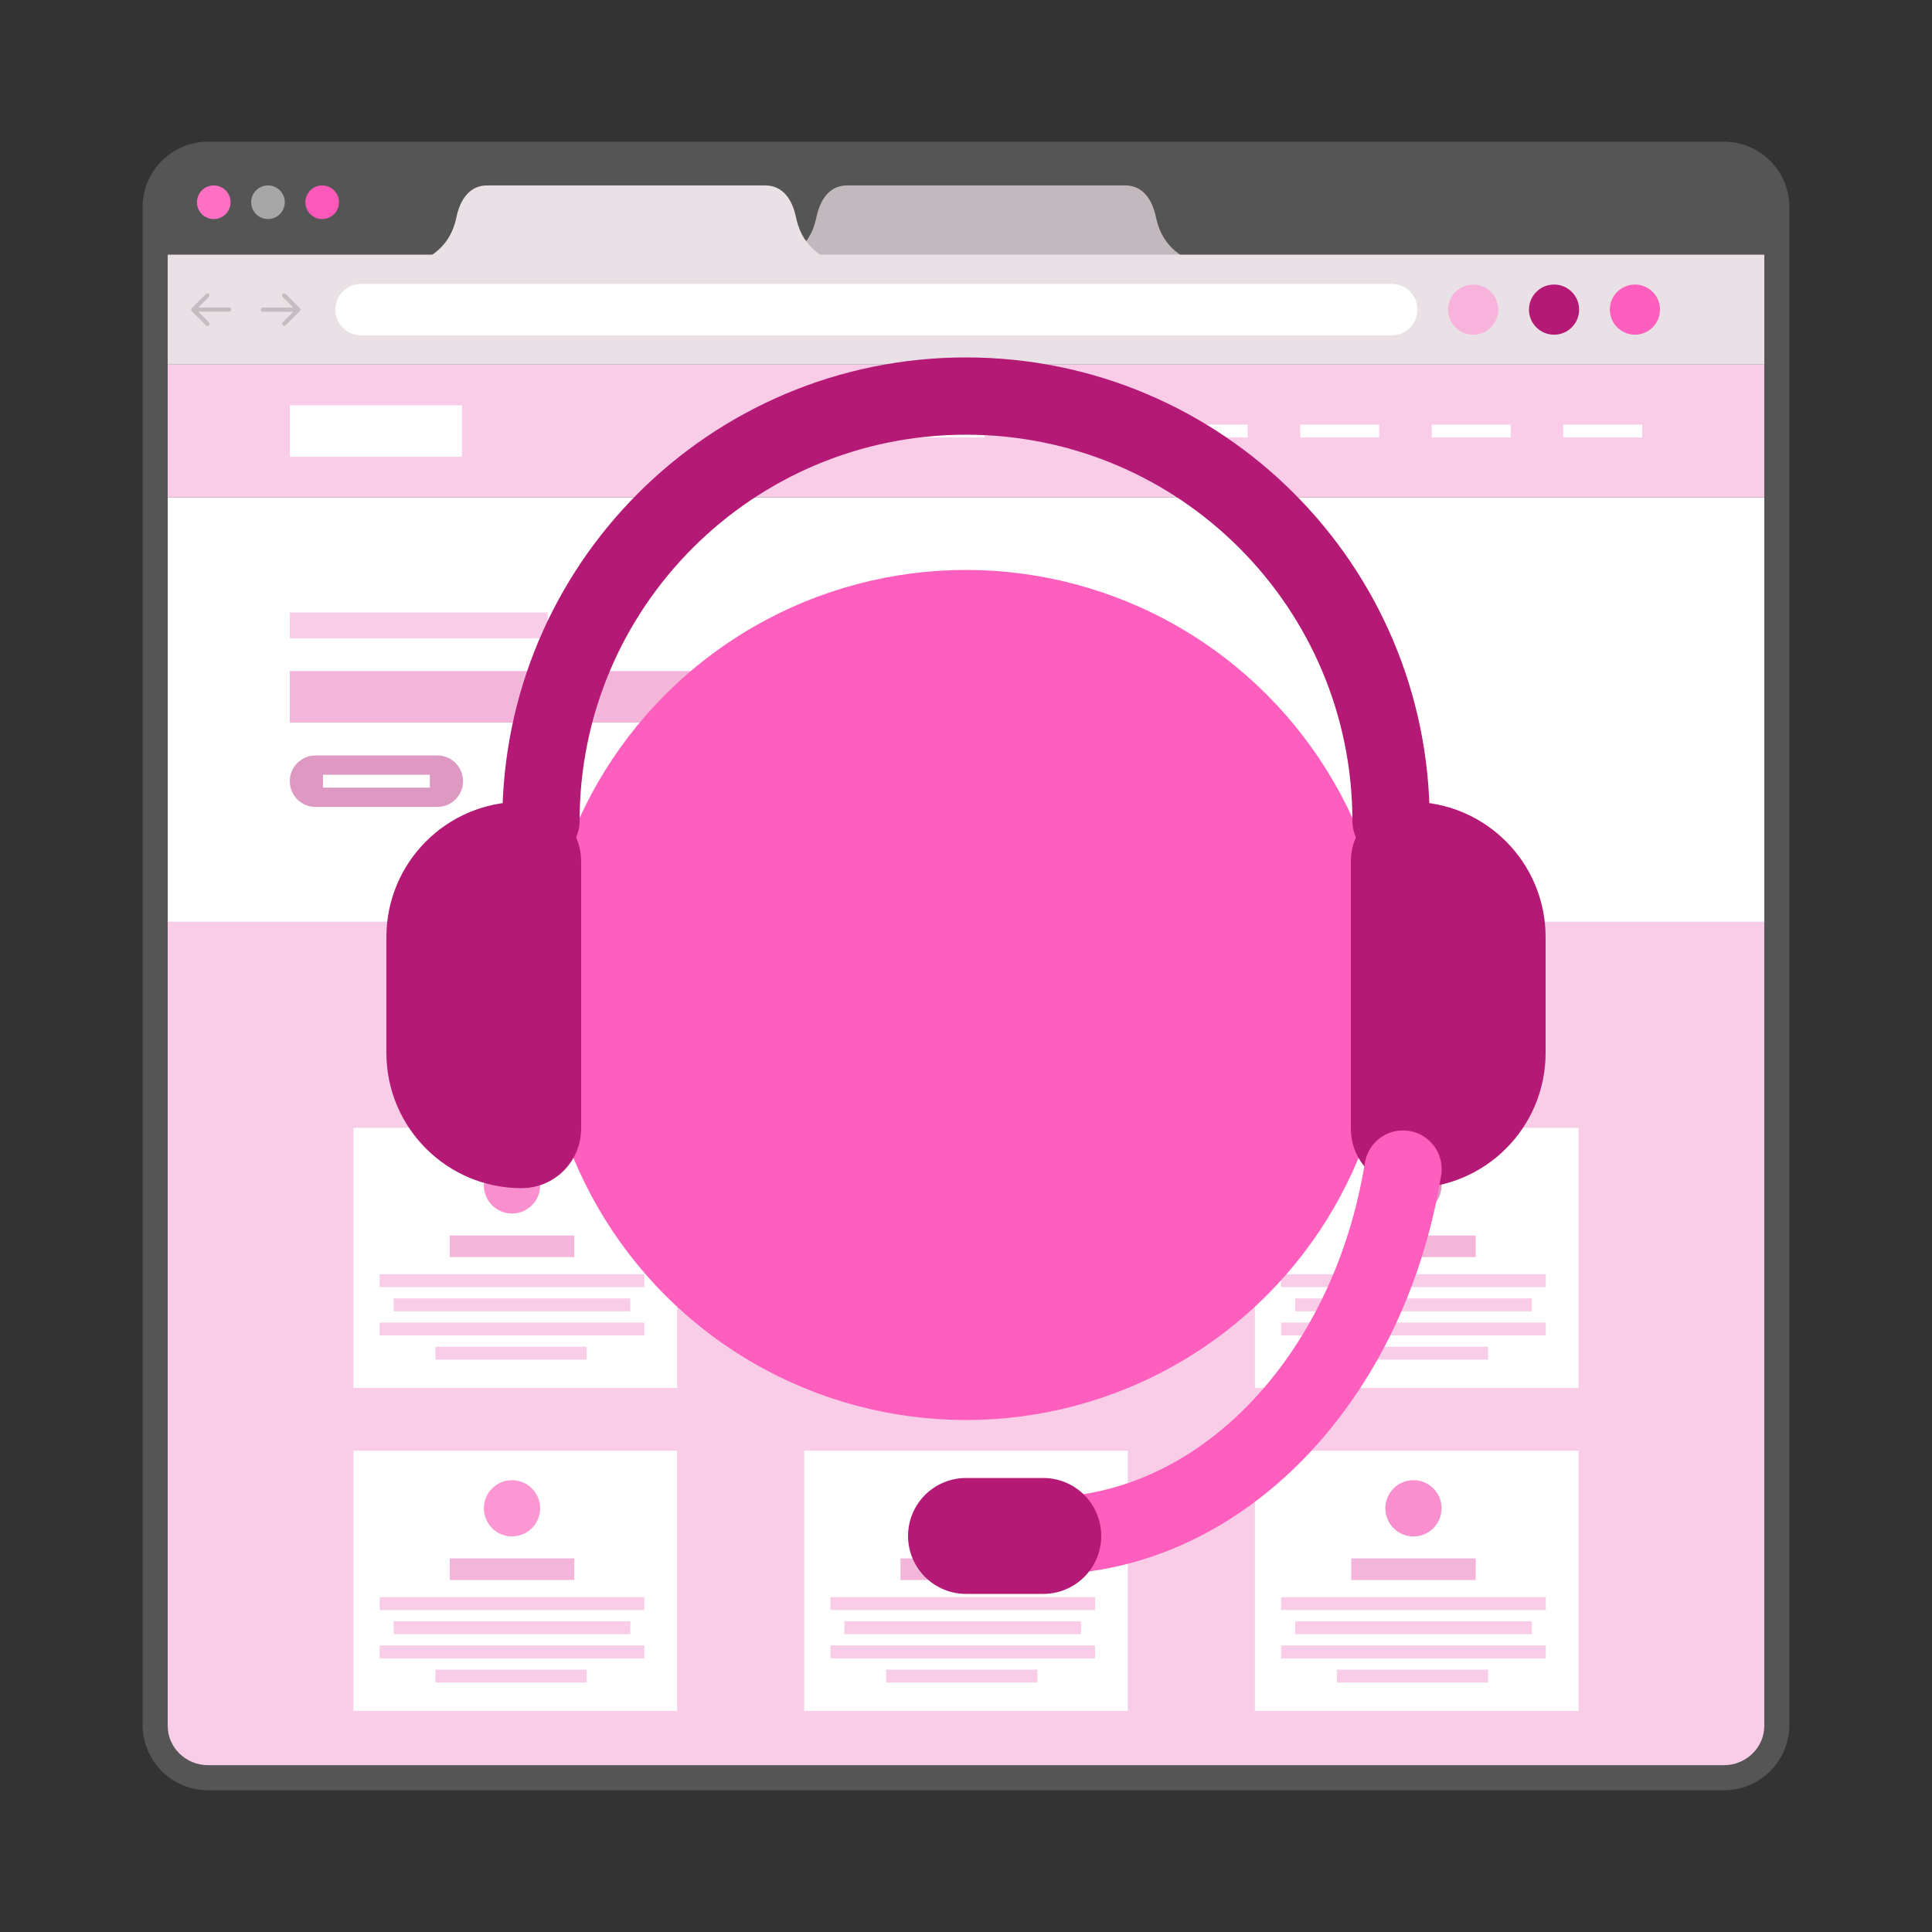 <?xml version="1.0" encoding="UTF-8"?>
<svg xmlns="http://www.w3.org/2000/svg" xmlns:xlink="http://www.w3.org/1999/xlink" id="efDhoBTJFlE1" viewBox="0 0 300 300" shape-rendering="geometricPrecision" text-rendering="geometricPrecision">
  <rect x="0" y="0" width="300" height="300" fill="#333333" stroke="none"/>
  <style><![CDATA[
#efDhoBTJFlE43_to {animation: efDhoBTJFlE43_to__to 3606.557ms linear infinite normal forwards}@keyframes efDhoBTJFlE43_to__to { 0% {transform: translate(64px,65px);animation-timing-function: cubic-bezier(0.42,0,0.58,1)} 22.727% {transform: translate(64px,63px);animation-timing-function: cubic-bezier(0.42,0,0.58,1)} 45.455% {transform: translate(64px,65px)} 100% {transform: translate(64px,65px)}} #efDhoBTJFlE45_to {animation: efDhoBTJFlE45_to__to 3606.557ms linear infinite normal forwards}@keyframes efDhoBTJFlE45_to__to { 0% {transform: translate(64px,65px);animation-timing-function: cubic-bezier(0.42,0,0.58,1)} 22.727% {transform: translate(64px,63px);animation-timing-function: cubic-bezier(0.42,0,0.58,1)} 45.455% {transform: translate(64px,65px)} 59.091% {transform: translate(63.333px,65px)} 68.182% {transform: translate(64.667px,65px)} 77.273% {transform: translate(64px,65px)} 100% {transform: translate(64px,65px)}} #efDhoBTJFlE45 {animation: efDhoBTJFlE45_c_o 3606.557ms linear infinite normal forwards}@keyframes efDhoBTJFlE45_c_o { 0% {opacity: 1} 90.909% {opacity: 1} 100% {opacity: 0}} #efDhoBTJFlE46 {animation-name: efDhoBTJFlE46_c_o, efDhoBTJFlE46_s_do, efDhoBTJFlE46_s_da;animation-duration: 3606.557ms;animation-fill-mode: forwards;animation-timing-function: linear;animation-direction: normal;animation-iteration-count: infinite;}@keyframes efDhoBTJFlE46_c_o { 0% {opacity: 0} 4.091% {opacity: 0} 4.545% {opacity: 1} 100% {opacity: 1}}@keyframes efDhoBTJFlE46_s_do { 0% {stroke-dashoffset: 24.75} 4.545% {stroke-dashoffset: 24.75;animation-timing-function: cubic-bezier(0.215,0.61,0.355,1)} 18.182% {stroke-dashoffset: 33} 100% {stroke-dashoffset: 33}}@keyframes efDhoBTJFlE46_s_da { 0% {stroke-dasharray: 0, 16.5} 4.545% {stroke-dasharray: 0, 16.5;animation-timing-function: cubic-bezier(0.215,0.61,0.355,1)} 18.182% {stroke-dasharray: 16.5, 0} 100% {stroke-dasharray: 16.5, 0}} #efDhoBTJFlE47_ts {animation: efDhoBTJFlE47_ts__ts 3606.557ms linear infinite normal forwards}@keyframes efDhoBTJFlE47_ts__ts { 0% {transform: translate(56px,62.01px) scale(1.5,0);animation-timing-function: cubic-bezier(0.215,0.61,0.355,1)} 18.182% {transform: translate(56px,62.01px) scale(1,1)} 31.818% {transform: translate(56px,62.01px) scale(1,1);animation-timing-function: cubic-bezier(0.42,0,1,1)} 36.364% {transform: translate(56px,62.01px) scale(1.5,0.2);animation-timing-function: cubic-bezier(0,0,0.58,1)} 40.909% {transform: translate(56px,62.01px) scale(1,1)} 81.818% {transform: translate(56px,62.01px) scale(1,1)} 86.364% {transform: translate(56px,62.01px) scale(1,0.2)} 90.909% {transform: translate(56px,62.01px) scale(1,1)} 100% {transform: translate(56px,62.01px) scale(1,1)}} #efDhoBTJFlE47 {animation: efDhoBTJFlE47_c_o 3606.557ms linear infinite normal forwards}@keyframes efDhoBTJFlE47_c_o { 0% {opacity: 0;animation-timing-function: cubic-bezier(0.215,0.61,0.355,1)} 18.182% {opacity: 1} 100% {opacity: 1}} #efDhoBTJFlE48_ts {animation: efDhoBTJFlE48_ts__ts 3606.557ms linear infinite normal forwards}@keyframes efDhoBTJFlE48_ts__ts { 0% {transform: translate(72px,62.01px) scale(1.5,0);animation-timing-function: cubic-bezier(0.215,0.61,0.355,1)} 18.182% {transform: translate(72px,62.01px) scale(1,1)} 31.818% {transform: translate(72px,62.01px) scale(1,1);animation-timing-function: cubic-bezier(0.42,0,1,1)} 36.364% {transform: translate(72px,62.01px) scale(1.5,0.2);animation-timing-function: cubic-bezier(0,0,0.58,1)} 40.909% {transform: translate(72px,62.01px) scale(1,1)} 100% {transform: translate(72px,62.01px) scale(1,1)}} #efDhoBTJFlE48 {animation: efDhoBTJFlE48_c_o 3606.557ms linear infinite normal forwards}@keyframes efDhoBTJFlE48_c_o { 0% {opacity: 0;animation-timing-function: cubic-bezier(0.215,0.61,0.355,1)} 18.182% {opacity: 1;animation-timing-function: cubic-bezier(0.55,0.055,0.675,0.19)} 90.909% {opacity: 1} 100% {opacity: 1}} #efDhoBTJFlE49_to {animation: efDhoBTJFlE49_to__to 3606.557ms linear infinite normal forwards}@keyframes efDhoBTJFlE49_to__to { 0% {transform: translate(64px,65px);animation-timing-function: cubic-bezier(0.42,0,0.58,1)} 22.727% {transform: translate(64px,64px);animation-timing-function: cubic-bezier(0.42,0,0.58,1)} 45.455% {transform: translate(64px,65px)} 100% {transform: translate(64px,65px)}}
]]></style>
  <g transform="matrix(2 0 0 2 20 20)">
    <circle r="1.947" transform="translate(65 14.039)" fill="#a7a7a7"></circle>
    <path d="M123.84,1L6.16,1c-1.349-0-2.643.536-3.598,1.49s-1.49,2.248-1.49,3.597v117.826c0,1.349.536,2.643,1.49,3.597s2.248,1.49,3.598,1.49h117.68c1.349 0,2.643-.536,3.598-1.49s1.49-2.248,1.49-3.597v-117.826c0-1.349-.536-2.643-1.49-3.597s-2.248-1.49-3.598-1.49Z" fill="#555"></path>
    <path d="M79.784,7.021c-.252-1.278-.773-2.132-1.618-2.477-.258-.101-.533-.15-.81-.146h-21.578c-.276,0-.554.041-.81.146-.844.345-1.365,1.199-1.617,2.477-.534,2.337-2.263,3.13-3.78,3.732h33.994c-1.517-.603-3.246-1.395-3.78-3.732Z" fill="#c2b9be"></path>
    <circle r="1.305" transform="translate(6.596 5.703)" fill="#ff6fc4"></circle>
    <circle r="1.305" transform="translate(10.805 5.703)" fill="#a7a7a7"></circle>
    <circle r="1.305" transform="translate(15.014 5.703)" fill="#fc58b9"></circle>
    <path d="M3.019,9.772h123.961v8.533h-123.961Z" fill="#eae1e6"></path>
    <path d="M51.835,7.021c-.251-1.278-.773-2.132-1.617-2.477-.258-.101-.533-.15-.81-.146h-21.58c-.276,0-.553.041-.809.146-.844.345-1.366,1.199-1.617,2.477-.535,2.337-2.263,3.13-3.78,3.732h33.993c-1.517-.603-3.245-1.395-3.78-3.732Z" fill="#eae1e6"></path>
    <path d="M3.019,18.305h123.961v10.318h-123.961Z" fill="#f9cde7"></path>
    <path d="M3.021,28.629h123.96v32.946h-123.96Z" fill="#fff"></path>
    <path d="M3.02,61.575v62.414c0,1.69,1.41,3.06,3.14,3.06h117.68c1.73,0,3.14-1.37,3.14-3.06v-62.414h-123.96Z" fill="#f9cde7"></path>
    <path d="M98.054,12.042h-80.021c-.55,0-1.05.224-1.412.586-.57.571-.74,1.429-.432,2.175s1.036,1.232,1.843,1.234h80.022c.55,0,1.05-.225,1.411-.586.57-.571.74-1.429.432-2.175s-1.036-1.232-1.843-1.234Z" fill="#fff"></path>
    <circle r="1.947" transform="translate(104.378 14.039)" fill="#f8b3dc"></circle>
    <circle r="1.947" transform="translate(110.656 14.039)" fill="#b41975"></circle>
    <circle r="1.947" transform="translate(116.935 14.039)" fill="#fe5ebd"></circle>
    <path d="M13.32,14.08c0,.008-.003.014-.006.023-.008.019-.019.036-.034.051l-1.102,1.1c-.03.03-.071.047-.113.047-.065-0-.124-.039-.149-.1s-.012-.13.034-.176l.822-.823h-2.392c-.083-.009-.145-.079-.145-.162s.062-.153.145-.162h2.39l-.822-.823c-.063-.064-.063-.166,0-.23.03-.031.072-.048.115-.048s.085.017.115.048l1.1,1.1c.015.015.027.032.035.051.003.008.006.015.006.023.008.026.008.054,0,.08Zm-5.371-.04c0,.089-.073.162-.163.162h-2.39l.822.824c.043.041.06.101.045.158s-.06.102-.117.116-.118-.003-.158-.046L4.895,14.161l-.006-.007c-.007-.008-.014-.016-.021-.024l-.015-.03c-.008-.019-.013-.04-.013-.06s.005-.043.013-.062l.015-.03.02-.024.007-.006l1.094-1.094c.063-.063.166-.063.229,0c.063.064.063.166,0,.23l-.823.823h2.391c.09,0,.163.073.163.162Z" fill="#c5bcc1"></path>
    <path d="M12.5,21.465h13.368v4h-13.368Zm47.818,1.5h6.133v1h-6.133Zm10.21,0h6.133v1h-6.133Zm10.21,0h6.132v1h-6.132Zm10.21,0h6.132v1h-6.132Zm10.21,0h6.132v1h-6.132Zm10.21,0h6.132v1h-6.132Z" fill="#fff"></path>
    <path d="M12.5,37.552h20.022v2h-20.022Z" fill="#f9cde7"></path>
    <path d="M12.5,42.102h37.465v4h-37.465Z" fill="#f4b5da"></path>
    <path d="M23.95,52.652h-9.45c-1.105,0-2-.895-2-2s.895-2,2-2h9.45c1.105,0,2,.895,2,2s-.895,2-2,2Z" fill="#dd99c1"></path>
    <path d="M15.077,50.151h8.297v1h-8.297Zm43.98,15.636h11.886v2.355h-11.886ZM25.669,70.475h78.664v1h-78.664ZM45.44,72.884h39.122v1h-39.122ZM17.441,77.561h25.131v20.205h-25.131Zm34.994,0h25.131v20.205h-25.131Zm34.995,0h25.131v20.205h-25.131Zm-69.989,25.07h25.131v20.205h-25.131Zm34.994,0h25.131v20.205h-25.131Zm34.995,0h25.131v20.205h-25.131Z" fill="#fff"></path>
    <circle r="2.184" transform="translate(29.752 82.034)" fill="#f98fce"></circle>
    <path d="M24.918,85.925h9.668v1.676h-9.668Z" fill="#f4b5da"></path>
    <path d="M19.476,88.933h20.552v1h-20.552Zm1.089,1.876h18.374v1h-18.374Zm-1.089,1.876h20.552v1h-20.552Zm4.332,1.876h11.738v1h-11.738Z" fill="#f9cde7"></path>
    <circle r="2.184" transform="translate(64.747 82.034)" fill="#fc97d3"></circle>
    <path d="M59.913,85.925h9.668v1.676h-9.668Z" fill="#f4b5da"></path>
    <path d="M54.471,88.933h20.552v1h-20.552Zm1.088,1.876h18.374v1h-18.374Zm-1.088,1.876h20.552v1h-20.552Zm4.332,1.876h11.738v1h-11.738Z" fill="#f9cde7"></path>
    <circle r="2.184" transform="translate(99.741 82.034)" fill="#dd99c1"></circle>
    <path d="M94.907,85.925h9.668v1.676h-9.668Z" fill="#f4b5da"></path>
    <path d="M89.465,88.933h20.552v1h-20.552Zm1.09,1.876h18.374v1h-18.374Zm-1.09,1.876h20.552v1h-20.552Zm4.332,1.876h11.738v1h-11.738Z" fill="#f9cde7"></path>
    <circle r="2.184" transform="translate(29.752 107.104)" fill="#fc97d3"></circle>
    <path d="M24.918,110.995h9.668v1.676h-9.668Z" fill="#f4b5da"></path>
    <path d="M19.476,114.002h20.552v1h-20.552Zm1.089,1.876h18.374v1h-18.374Zm-1.089,1.876h20.552v1h-20.552Zm4.332,1.876h11.738v1h-11.738Z" fill="#f9cde7"></path>
    <circle r="2.184" transform="translate(64.747 107.104)" fill="#dd99c1"></circle>
    <path d="M59.913,110.995h9.668v1.676h-9.668Z" fill="#f4b5da"></path>
    <path d="M54.471,114.002h20.552v1h-20.552Zm1.088,1.876h18.374v1h-18.374Zm-1.088,1.876h20.552v1h-20.552Zm4.332,1.876h11.738v1h-11.738Z" fill="#f9cde7"></path>
    <circle r="2.184" transform="translate(99.741 107.104)" fill="#f98fce"></circle>
    <path d="M94.907,110.995h9.668v1.676h-9.668Z" fill="#f4b5da"></path>
    <path d="M89.465,114.002h20.552v1h-20.552Zm1.09,1.876h18.374v1h-18.374Zm-1.09,1.876h20.552v1h-20.552Zm4.332,1.876h11.738v1h-11.738Z" fill="#f9cde7"></path>
  </g>
  <g transform="matrix(3 0 0 3-42-40.5)">
    <g id="efDhoBTJFlE43_to" transform="translate(64,65)">
      <g transform="translate(-64,-65)">
        <circle r="22" transform="translate(64 65)" fill="#fe5ebd" stroke-width="4" stroke-linecap="round" stroke-linejoin="round"></circle>
        <g id="efDhoBTJFlE45_to" transform="translate(64,65)">
          <g id="efDhoBTJFlE45" transform="translate(-64,-65)">
            <path id="efDhoBTJFlE46" d="M10.5,0C10.5,5.799,5.799,10.5,0,10.5" transform="matrix(.707 0.707-.707 0.707 64 65)" opacity="0" fill="none" fill-opacity="0.5" stroke="#fff" stroke-width="4" stroke-linecap="round" stroke-linejoin="round" stroke-dashoffset="24.75" stroke-dasharray="0,16.5"></path>
            <g id="efDhoBTJFlE47_ts" transform="translate(56,62.01) scale(1.5,0)">
              <circle id="efDhoBTJFlE47" r="1.99" transform="translate(0,0)" opacity="0" fill="#fff" stroke-width="2" stroke-linecap="round" stroke-linejoin="round"></circle>
            </g>
            <g id="efDhoBTJFlE48_ts" transform="translate(72,62.01) scale(1.5,0)">
              <circle id="efDhoBTJFlE48" r="1.99" transform="translate(0,0)" opacity="0" fill="#fff" stroke-width="2" stroke-linecap="round" stroke-linejoin="round"></circle>
            </g>
          </g>
        </g>
      </g>
    </g>
    <g id="efDhoBTJFlE49_to" transform="translate(64,65)">
      <g transform="translate(-64,-65)">
        <path d="M42,56c0-12.15,9.85-22,22-22s22,9.85,22,22" fill="none" stroke="#b41975" stroke-width="4" stroke-linecap="round" stroke-linejoin="round"></path>
        <path d="M41,77c-3.314,0-6-2.686-6-6v-6c0-3.314,2.686-6,6-6v0c1.149,0,2.08.931,2.08,2.08v13.84c0,1.149-.931,2.08-2.08,2.08Z" transform="translate(0-3)" fill="#b41975" stroke="#b41975" stroke-width="2" stroke-linecap="round" stroke-linejoin="round"></path>
        <path d="M87,77c3.314,0,6-2.686,6-6v-6c0-3.314-2.686-6-6-6v0c-1.149,0-2.08.931-2.08,2.08v13.84c0,1.149.931,2.08,2.08,2.08Z" transform="translate(0-3)" fill="#b41975" stroke="#b41975" stroke-width="2" stroke-linecap="round" stroke-linejoin="round"></path>
        <path d="M68,79c9.19,0,16.86-8.165,18.62-18.989" transform="translate(0 14)" fill="none" stroke="#fe5ebd" stroke-width="4" stroke-linecap="round" stroke-linejoin="round"></path>
        <line x1="68" y1="79" x2="64" y2="79" transform="translate(0 14)" fill="none" stroke="#b41975" stroke-width="6" stroke-linecap="round" stroke-linejoin="round"></line>
      </g>
    </g>
  </g>
</svg>
